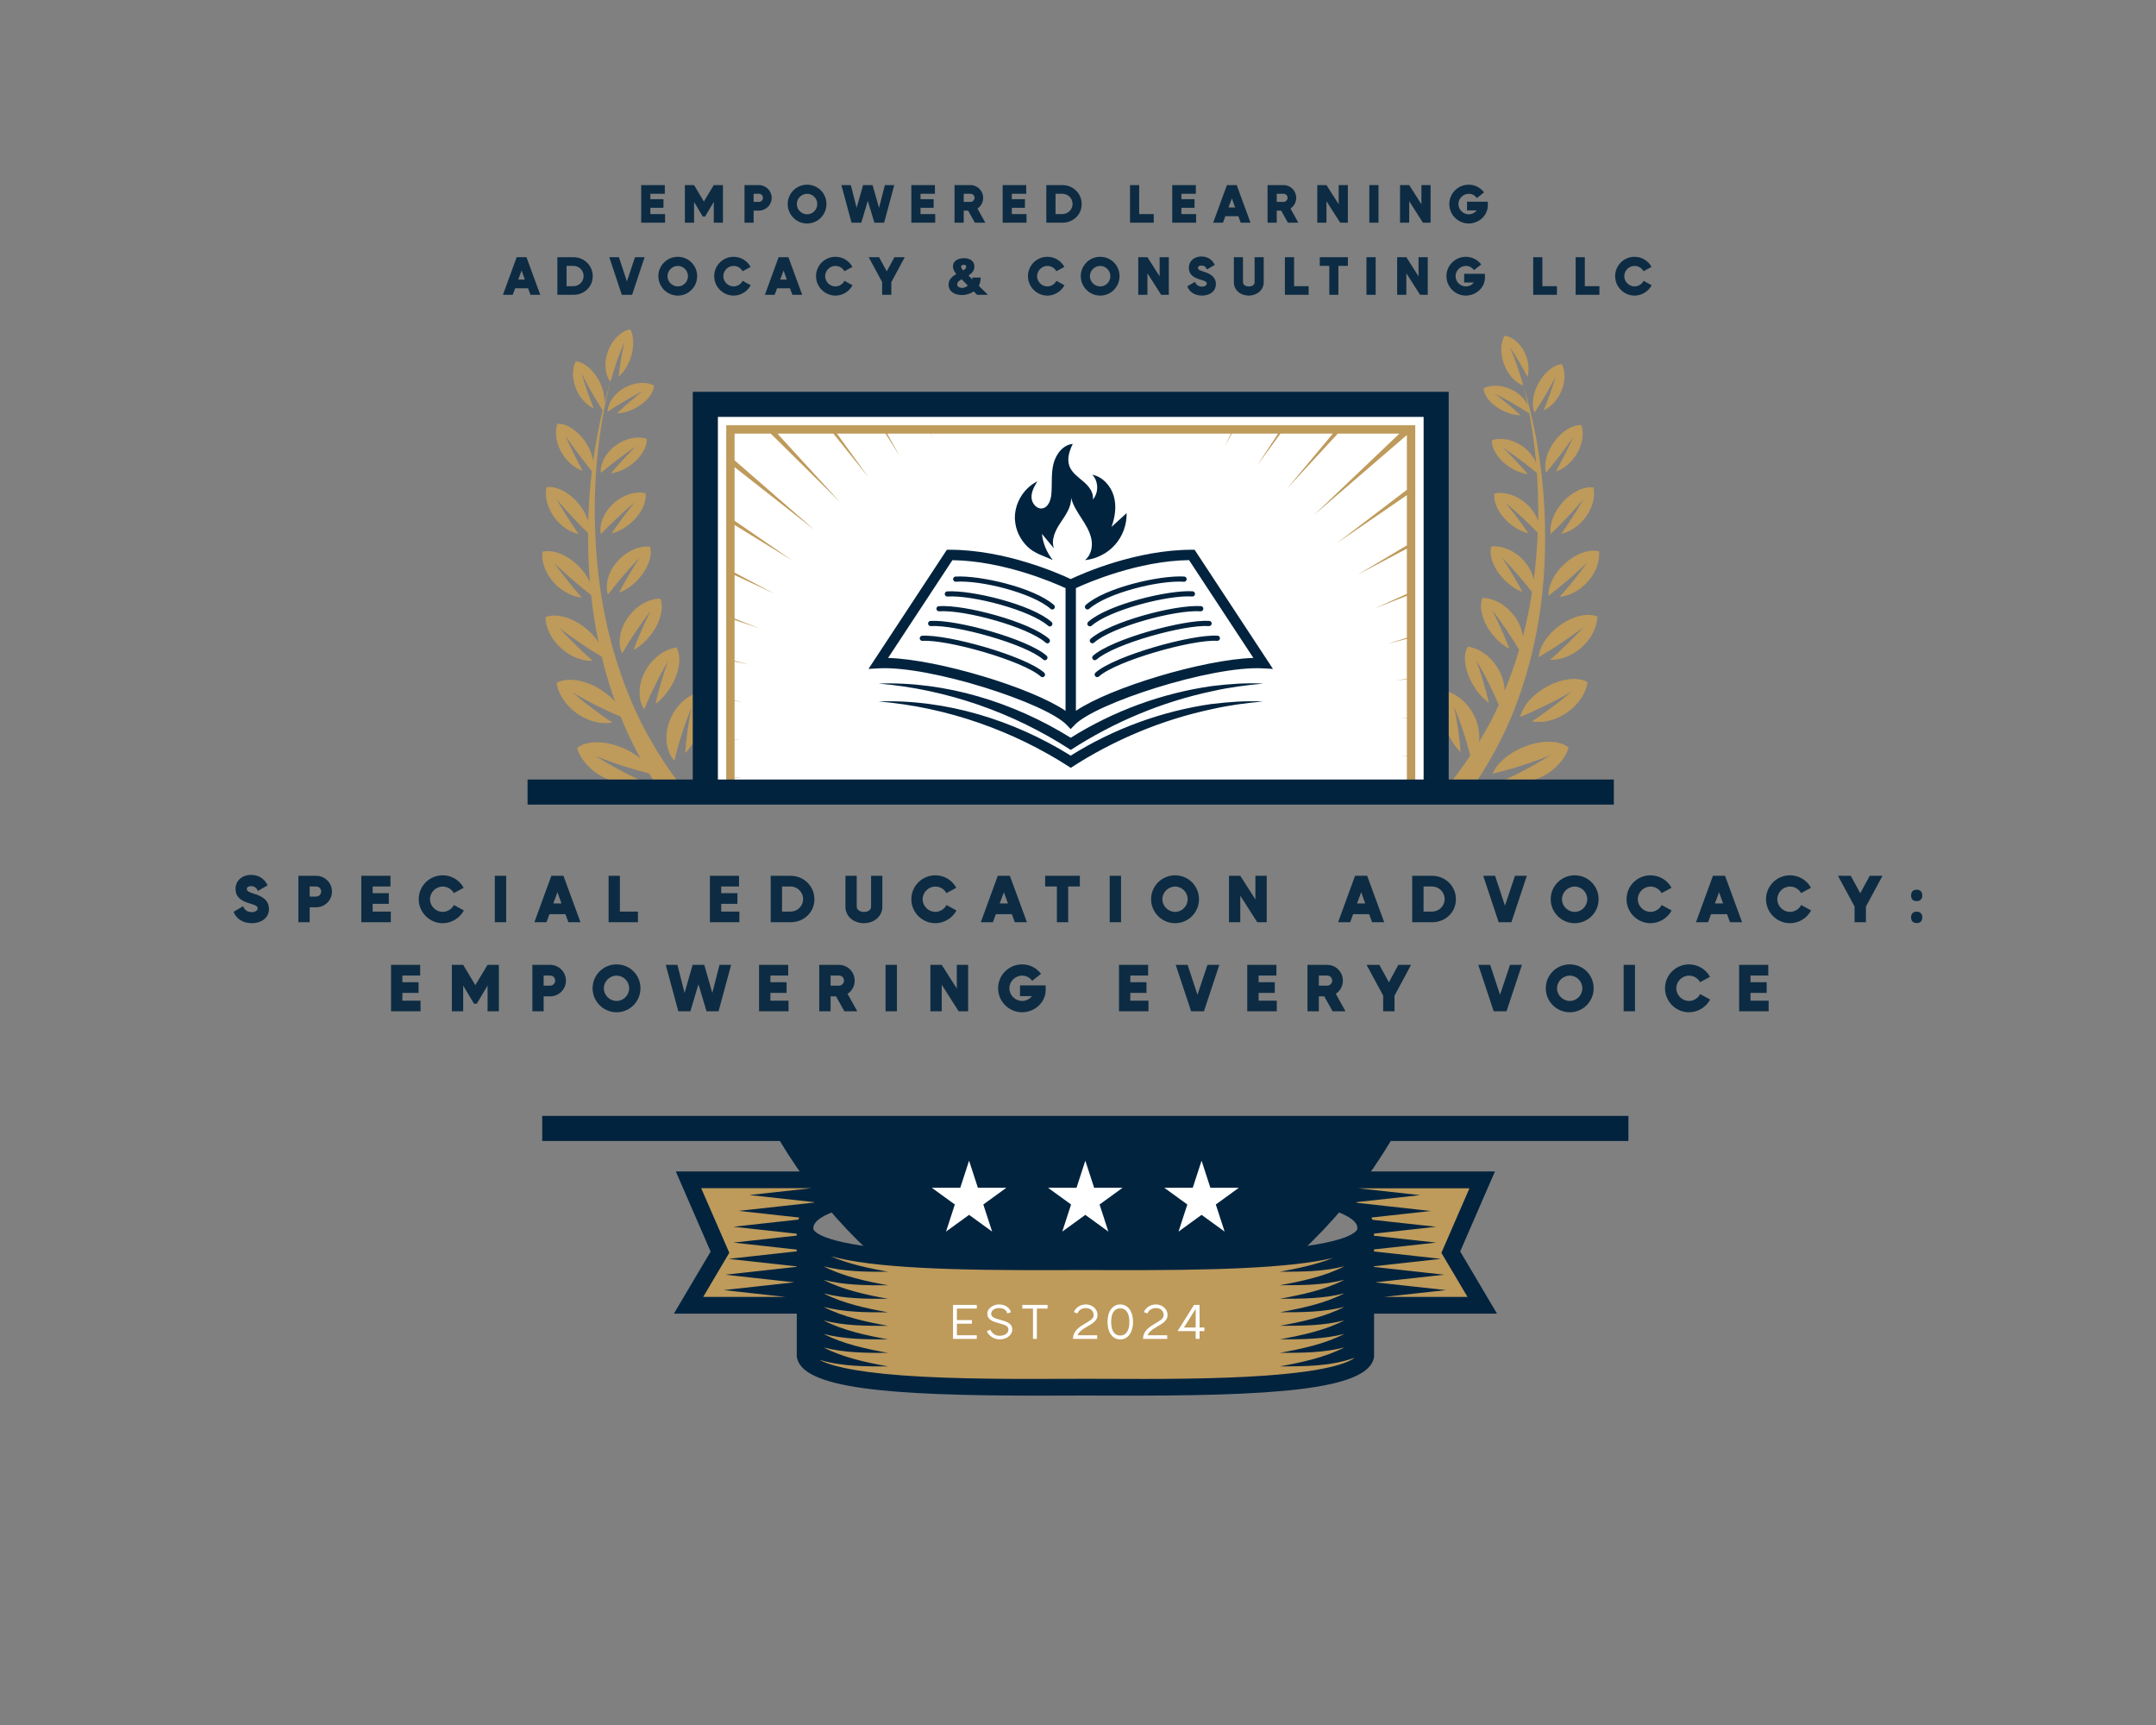 <?xml version="1.0" encoding="UTF-8" standalone="no" ?>
<!DOCTYPE svg PUBLIC "-//W3C//DTD SVG 1.1//EN" "http://www.w3.org/Graphics/SVG/1.1/DTD/svg11.dtd">
<svg xmlns="http://www.w3.org/2000/svg" xmlns:xlink="http://www.w3.org/1999/xlink" version="1.1" width="1280" height="1024" viewBox="0 0 1280 1024" xml:space="preserve">
<rect x="0" y="0" width="1280" height="1024" fill="#808080" stroke="none"/>
<desc>Created with Fabric.js 5.3.0</desc>
<defs>
</defs>
<g transform="matrix(1 0 0 1 640 512)" id="background-logo"  >
<rect style="stroke: none; stroke-width: 0; stroke-dasharray: none; stroke-linecap: butt; stroke-dashoffset: 0; stroke-linejoin: miter; stroke-miterlimit: 4; fill: rgb(255,255,255); fill-opacity: 0; fill-rule: nonzero; opacity: 1;"  paint-order="stroke"  x="-640" y="-512" rx="0" ry="0" width="1280" height="1024" />
</g>
<g transform="matrix(1.921 0 0 1.921 640 512)" id="logo-logo"  >
<g style=""  paint-order="stroke"   >
		<g transform="matrix(1.601 0 0 1.601 2.263 120.543)"  >
<path style="stroke: none; stroke-width: 0; stroke-dasharray: none; stroke-linecap: butt; stroke-dashoffset: 0; stroke-linejoin: miter; stroke-miterlimit: 4; fill: rgb(1,35,62); fill-rule: nonzero; opacity: 1;"  paint-order="stroke"  transform=" translate(-187.5, -217.54)" d="M 129.84 193.57 C 138.07 207.77 149.96 219.84 164.67 228.33 L 187.5 241.51 L 210.33 228.33 C 225.04 219.84 236.93 207.76 245.16 193.57 L 129.84 193.57 Z" stroke-linecap="round" />
</g>
		<g transform="matrix(1.601 0 0 1.601 2.263 120.863)"  >
<path style="stroke: none; stroke-width: 0; stroke-dasharray: none; stroke-linecap: butt; stroke-dashoffset: 0; stroke-linejoin: miter; stroke-miterlimit: 4; fill: rgb(1,35,62); fill-rule: nonzero; opacity: 1;"  paint-order="stroke"  transform=" translate(-187.5, -217.74)" d="M 82.66 191.16 L 82.66 196 L 128.54 196 C 136.94 210.03 148.85 221.99 163.46 230.44 L 187.5 244.32 L 211.54 230.44 C 226.15 222 238.07 210.03 246.46 196 L 292.34 196 L 292.34 191.16 L 82.66 191.16 Z M 209.12 226.24 L 187.5 238.72 L 165.88 226.24 C 152.87 218.73 142.1 208.27 134.22 196 L 240.77 196 C 232.89 208.27 222.12 218.73 209.11 226.24 Z" stroke-linecap="round" />
</g>
		<g transform="matrix(1.601 0 0 1.601 2.263 103.097)"  >
<path style="stroke: none; stroke-width: 0; stroke-dasharray: none; stroke-linecap: butt; stroke-dashoffset: 0; stroke-linejoin: miter; stroke-miterlimit: 4; fill: rgb(255,255,255); fill-rule: nonzero; opacity: 1;"  paint-order="stroke"  transform=" translate(-187.5, -206.645)" d="M 187.5 199.8 L 189.2 205.03 L 194.7 205.03 L 190.25 208.26 L 191.95 213.49 L 187.5 210.26 L 183.05 213.49 L 184.75 208.26 L 180.3 205.03 L 185.8 205.03 L 187.5 199.8 Z M 208.24 205.03 L 202.74 205.03 L 207.19 208.26 L 205.49 213.49 L 209.94 210.26 L 214.39 213.49 L 212.69 208.26 L 217.14 205.03 L 211.64 205.03 L 209.94 199.8 L 208.24 205.03 Z M 165.06 199.8 L 163.36 205.03 L 157.86 205.03 C 157.86 205.03 162.31 208.26 162.31 208.26 L 160.61 213.49 L 165.06 210.26 L 169.51 213.49 L 167.81 208.26 L 172.26 205.03 L 166.76 205.03 C 166.76 205.03 165.06 199.8 165.06 199.8 Z" stroke-linecap="round" />
</g>
		<g transform="matrix(1.601 0 0 1.601 2.295 129.901)"  >
<path style="stroke: none; stroke-width: 0; stroke-dasharray: none; stroke-linecap: butt; stroke-dashoffset: 0; stroke-linejoin: miter; stroke-miterlimit: 4; fill: rgb(190,154,91); fill-rule: nonzero; opacity: 1;"  paint-order="stroke"  transform=" translate(-187.52, -223.384)" d="M 111.66 203.72 L 135.99 203.72 L 138.89 208.16 C 138.89 208.16 134.16 209.99 134.5 212.79 C 134.84 215.59 137.35 217.27 145.75 217.73 C 154.15 218.2 162.55 219.55 185.82 219.45 C 209.09 219.35 222.41 218.23 228.4 217.73 C 234.39 217.23 240.4 216.17 241.06 214.82 C 241.72 213.47 242.56 210.24 235.72 207.37 L 238.19 203.33 L 263.93 203.72 L 259.01 217 L 263.26 227.57 L 242.31 227.57 L 241.54 237.32 C 239.32 240.22 236.81 241.57 227.83 242.53 C 218.85 243.5 164.11 243.79 153.39 242.92 C 142.67 242.05 135.53 241.76 133.6 236.84 L 133.41 227.67 L 111.11 227.28 L 116.71 217.36 L 111.69 203.72 Z" stroke-linecap="round" />
</g>
		<g transform="matrix(1.601 0 0 1.601 2.303 130.111)"  >
<path style="stroke: none; stroke-width: 0; stroke-dasharray: none; stroke-linecap: butt; stroke-dashoffset: 0; stroke-linejoin: miter; stroke-miterlimit: 4; fill: rgb(1,35,62); fill-rule: nonzero; opacity: 1;"  paint-order="stroke"  transform=" translate(-187.525, -223.515)" d="M 259.85 217.35 L 266.57 201.88 L 237.78 201.88 L 232.3 208.66 L 234.8 209.25 C 235.97 209.53 240.28 210.97 240.01 212.98 C 239.99 213.1 239.43 215.82 222.65 217.05 C 212.51 217.79 200.14 217.74 191.96 217.7 C 190.32 217.7 188.82 217.69 187.51 217.69 C 186.2 217.69 184.7 217.69 183.06 217.7 C 174.88 217.73 162.51 217.79 152.37 217.05 C 135.59 215.82 135.02 213.1 135.01 212.98 C 134.73 210.97 139.05 209.53 140.22 209.25 L 142.72 208.66 L 137.24 201.88 L 108.45 201.88 L 115.17 217.35 L 108.08 229.32 L 131.8 229.32 L 131.8 237.63 C 132.66 243.78 149.47 245.15 178.42 245.15 C 179.94 245.15 181.5 245.15 183.09 245.14 C 184.73 245.14 186.22 245.13 187.53 245.13 C 188.84 245.13 190.33 245.13 191.97 245.14 C 223.75 245.28 242.35 244.1 243.24 237.63 L 243.24 229.32 L 266.97 229.32 L 259.88 217.35 Z M 118.77 217.58 L 113.35 205.11 L 134.64 205.11 L 122.67 206.43 L 135.21 207.81 C 135.21 207.81 135.12 207.86 135.07 207.89 L 120.61 209.49 L 132.27 210.78 C 132.21 210.91 132.14 211.04 132.09 211.17 L 119.58 212.55 L 131.79 213.9 L 131.79 214.26 L 119.58 215.61 L 131.79 216.96 L 131.79 217.3 L 118.63 218.75 L 131.79 220.2 L 131.79 220.29 L 118.01 221.81 L 131.33 223.28 L 117.69 224.78 L 129.66 226.1 L 113.73 226.1 L 118.77 217.58 Z M 222.65 241.26 C 212.51 242 200.14 241.95 191.96 241.91 C 190.32 241.91 188.82 241.9 187.51 241.9 C 186.2 241.9 184.7 241.9 183.06 241.91 C 174.88 241.94 162.51 242 152.37 241.26 C 141.97 240.5 137.82 239.17 136.14 238.23 C 140.46 239.52 144.9 239.52 149.41 239.51 C 145.32 238.76 140.74 237.81 136.98 235.85 C 141.03 236.9 145.19 236.91 149.41 236.9 C 145.32 236.15 140.74 235.2 136.98 233.24 C 141.03 234.29 145.19 234.3 149.41 234.29 C 145.32 233.54 140.74 232.59 136.98 230.63 C 141.03 231.68 145.19 231.69 149.41 231.68 C 145.32 230.93 140.74 229.98 136.98 228.02 C 141.03 229.07 145.19 229.08 149.41 229.07 C 145.32 228.32 140.74 227.37 136.98 225.41 C 141.03 226.46 145.19 226.47 149.41 226.46 C 145.32 225.71 140.74 224.76 136.98 222.8 C 141.03 223.85 145.19 223.86 149.41 223.85 C 145.32 223.1 140.74 222.15 136.98 220.19 C 141.03 221.24 145.19 221.25 149.41 221.24 C 145.81 220.58 141.81 219.76 138.34 218.23 C 146.44 220.51 161.78 221.02 183.07 220.92 C 184.71 220.92 186.2 220.91 187.51 220.91 C 188.82 220.91 190.31 220.91 191.95 220.92 C 212.08 221 226.91 220.56 235.31 218.58 C 232.04 219.88 228.39 220.62 225.07 221.23 C 229.29 221.23 233.45 221.23 237.5 220.18 C 233.75 222.14 229.16 223.09 225.07 223.84 C 229.29 223.84 233.45 223.84 237.5 222.79 C 233.75 224.75 229.16 225.7 225.07 226.45 C 229.29 226.45 233.45 226.45 237.5 225.4 C 233.75 227.36 229.16 228.31 225.07 229.06 C 229.29 229.06 233.45 229.06 237.5 228.01 C 233.75 229.97 229.16 230.92 225.07 231.67 C 229.29 231.67 233.45 231.67 237.5 230.62 C 233.75 232.58 229.16 233.53 225.07 234.28 C 229.29 234.28 233.45 234.28 237.5 233.23 C 233.75 235.19 229.16 236.14 225.07 236.89 C 229.29 236.89 233.45 236.89 237.5 235.84 C 233.75 237.8 229.16 238.75 225.07 239.5 C 229.98 239.5 234.81 239.5 239.49 237.84 C 238.32 238.75 234.59 240.38 222.67 241.25 Z M 256.23 217.58 L 261.28 226.1 L 245.13 226.1 L 257.1 224.78 L 243.46 223.28 L 256.78 221.81 L 243.22 220.31 L 243.22 220.18 C 243.22 220.18 256.16 218.75 256.16 218.75 L 243.22 217.32 L 243.22 216.93 C 243.22 216.93 255.21 215.61 255.21 215.61 L 243.22 214.29 L 243.22 213.88 C 243.22 213.88 255.21 212.56 255.21 212.56 L 242.93 211.21 C 242.87 211.06 242.8 210.91 242.73 210.77 L 254.18 209.51 L 239.98 207.94 C 239.91 207.89 239.83 207.85 239.76 207.81 L 252.11 206.45 L 240.14 205.13 L 261.65 205.13 L 256.23 217.6 Z" stroke-linecap="round" />
</g>
		<g transform="matrix(1.601 0 0 1.601 -2.263 -93.306)"  >
<path style="stroke: none; stroke-width: 0; stroke-dasharray: none; stroke-linecap: butt; stroke-dashoffset: 0; stroke-linejoin: miter; stroke-miterlimit: 4; fill: rgb(190,154,91); fill-rule: nonzero; opacity: 1;"  paint-order="stroke"  transform=" translate(-187.49, -99.48)" d="M 286.06 73.32 C 286.68 75.09 286.24 77.6 284.67 79.65 C 283.66 80.99 282.42 81.87 281.17 82.29 C 282.33 80.14 283.47 77.92 284.51 75.63 C 282.84 78.05 281.07 80.35 279.26 82.55 C 278.77 80.88 279.35 78.61 280.81 76.56 C 282.31 74.52 284.32 73.27 286.07 73.32 Z M 274.86 65.68 C 274.15 63.15 273.31 60.65 272.27 58.28 C 273.54 60.09 274.61 62.06 275.68 64.07 C 275.98 62.9 275.97 61.43 275.4 59.97 C 274.59 57.72 272.8 56.24 271.23 56.09 C 270.44 57.52 270.39 59.5 271.13 61.57 C 271.9 63.61 273.32 65.18 274.86 65.69 Z M 282.48 88.21 C 280.67 90.21 279.87 92.55 280.14 94.38 C 282.34 92.26 284.44 90.02 286.49 87.64 C 285.13 89.95 283.71 92.18 282.19 94.32 C 283.54 94.03 285.02 93.23 286.21 91.93 C 288.09 89.93 288.85 87.31 288.4 85.37 C 286.57 85.12 284.26 86.21 282.47 88.2 Z M 255.31 144.09 L 255.91 144.09 C 256.01 142.81 256.1 141.55 256.13 140.31 C 256.13 138.75 256.09 137.25 256.03 135.79 C 256.44 137.52 256.81 139.32 257.13 141.19 C 257.27 142.13 257.35 143.12 257.45 144.09 L 264.45 144.09 C 264.7 143.75 264.96 143.42 265.2 143.07 C 267.77 139.34 269.99 135.39 271.85 131.28 C 273.68 127.16 275.12 122.88 276.24 118.54 C 278.5 109.85 279.27 100.84 279.04 91.93 C 278.77 83.02 277.45 74.12 274.86 65.68 C 275.19 66.96 275.47 68.25 275.74 69.54 C 275.22 68.41 274.22 67.33 272.85 66.6 C 270.83 65.51 268.64 65.51 267.18 66.24 C 267.31 67.67 268.52 69.22 270.48 70.33 C 271.77 71.04 273.12 71.43 274.34 71.44 C 272.72 69.94 271.04 68.53 269.33 67.26 C 271.59 68.38 273.83 69.67 276.03 71.08 C 276.63 74.24 277.06 77.44 277.34 80.65 C 276.89 79.49 276.01 78.34 274.76 77.45 C 272.78 76.02 270.43 75.69 268.8 76.26 C 268.74 77.84 269.85 79.69 271.77 81.13 C 273.03 82.06 274.46 82.63 275.74 82.8 C 274.18 81.01 272.6 79.3 270.95 77.68 C 273.18 79.18 275.34 80.82 277.49 82.56 C 277.7 85.68 277.78 88.81 277.73 91.93 C 277.35 90.73 276.58 89.5 275.44 88.49 C 273.48 86.76 271.09 86.14 269.29 86.55 C 269.05 88.21 269.99 90.28 271.87 92.01 C 273.12 93.14 274.5 93.9 275.85 94.22 C 274.44 92.16 272.94 90.18 271.39 88.28 C 273.53 90.09 275.63 92.04 277.65 94.09 C 277.52 97.11 277.27 100.12 276.89 103.11 C 276.6 101.88 275.95 100.59 274.94 99.48 C 273.07 97.44 270.62 96.53 268.68 96.76 C 268.45 97.61 268.53 98.6 268.91 99.63 C 269.24 100.65 269.87 101.72 270.77 102.74 C 271.95 104.06 273.3 105.02 274.69 105.53 C 273.47 103.2 272.1 100.96 270.7 98.81 C 272.72 100.92 274.7 103.18 276.55 105.56 C 276.1 108.45 275.52 111.31 274.78 114.13 C 274.61 112.86 274.1 111.5 273.21 110.27 C 271.5 107.92 269.04 106.69 266.98 106.69 C 266.64 107.53 266.6 108.56 266.87 109.66 C 267.11 110.76 267.61 111.93 268.43 113.1 C 269.51 114.62 270.78 115.8 272.17 116.51 C 271.69 115.22 271.17 113.95 270.59 112.7 C 270.03 111.45 269.48 110.25 268.85 109.04 C 269.86 110.33 270.78 111.63 271.7 112.99 C 272.53 114.2 273.3 115.44 274.05 116.7 C 273.94 117.07 273.84 117.45 273.72 117.82 C 273 120.14 272.18 122.41 271.26 124.65 C 271.26 124.65 271.26 124.65 271.26 124.64 C 271.25 123.36 270.91 121.97 270.16 120.63 C 268.72 117.97 266.29 116.37 264.14 116.1 C 263.22 117.72 263.48 120.23 264.8 122.84 C 265.71 124.56 266.88 125.97 268.2 126.92 C 267.91 125.52 267.51 124.12 267.11 122.76 C 266.73 121.41 266.28 120.07 265.79 118.76 C 266.66 120.21 267.48 121.71 268.23 123.23 C 268.9 124.57 269.54 125.95 270.12 127.34 C 269.73 128.19 269.34 129.04 268.92 129.87 C 268.11 131.45 267.23 132.99 266.31 134.5 C 266.46 133.21 266.31 131.78 265.77 130.35 C 264.72 127.41 262.33 125.37 260.17 124.76 C 259.63 125.54 259.27 126.53 259.23 127.72 C 259.21 128.93 259.4 130.27 259.88 131.71 C 260.53 133.6 261.57 135.3 262.76 136.48 C 262.54 133.45 262.14 130.55 261.51 127.73 C 262.77 130.71 263.8 133.84 264.62 137.13 C 263.8 138.36 262.95 139.57 262.06 140.75 C 261.36 141.67 260.62 142.56 259.87 143.43 C 260.2 142.14 260.27 140.66 259.99 139.17 C 259.32 135.92 257.22 133.49 255.08 132.49 C 253.7 133.84 253.16 136.37 253.7 139.52 C 253.97 141.17 254.54 142.74 255.31 144.07 Z M 281.14 63.92 C 280.45 66.19 279.66 68.38 278.78 70.5 C 279.88 69.98 280.99 69.02 281.77 67.66 C 282.98 65.58 283.12 63.16 282.31 61.56 C 280.68 61.72 278.95 63.15 277.81 65.22 C 276.67 67.29 276.42 69.45 277.03 70.95 C 278.5 68.71 279.88 66.38 281.15 63.92 Z M 276.03 126.47 C 275.14 127.49 274.54 128.59 274.25 129.66 C 275.96 128.99 277.59 128.23 279.25 127.41 C 280.93 126.6 282.58 125.72 284.19 124.77 C 282.96 125.83 281.7 126.84 280.39 127.79 C 279.1 128.75 277.85 129.68 276.5 130.53 C 278.11 130.81 280.09 130.58 281.98 129.6 C 284.96 128.13 286.94 125.37 287.27 122.92 C 285.35 121.88 282.36 122.24 279.53 123.75 C 278.14 124.52 276.93 125.45 276.02 126.47 Z M 283.32 115.59 C 282.27 116.65 281.17 117.66 280.04 118.64 C 281.58 118.68 283.42 118.2 285.06 117.06 C 286.33 116.19 287.38 115.07 288.09 113.87 C 288.77 112.67 289.14 111.4 289.16 110.26 C 287.23 109.52 284.43 110.19 281.99 111.94 C 279.51 113.7 278.02 116.05 277.81 118.13 C 279.3 117.27 280.77 116.36 282.2 115.38 C 283.64 114.41 285.12 113.4 286.5 112.32 C 285.49 113.45 284.4 114.53 283.33 115.58 Z M 279.71 106.29 C 282.29 104.33 284.76 102.18 287.2 99.9 C 285.49 102.2 283.75 104.41 281.88 106.49 C 283.33 106.34 284.98 105.68 286.41 104.44 C 287.5 103.49 288.34 102.34 288.88 101.15 C 289.38 99.97 289.59 98.76 289.47 97.7 C 287.57 97.22 285.01 98.13 282.92 100.03 C 280.78 101.94 279.65 104.32 279.72 106.29 Z M 268.93 140.61 C 272.63 139.74 276.39 138.56 280.1 137.04 C 277.17 138.9 274.14 140.52 271.13 141.9 C 272.78 142.48 274.81 142.52 276.98 141.8 C 278.66 141.26 280.16 140.35 281.28 139.22 C 282.42 138.1 283.28 136.82 283.6 135.53 C 281.73 134.14 278.65 134.13 275.42 135.27 C 272.26 136.46 269.84 138.45 268.94 140.62 Z M 98.1 70.75 C 100.34 69.28 102.62 67.93 104.93 66.75 C 103.21 68.07 101.52 69.52 99.89 71.05 C 101.12 71.04 102.47 70.64 103.76 69.9 C 105.73 68.75 106.96 67.15 107.09 65.69 C 105.64 64.96 103.44 64.98 101.41 66.1 C 99.38 67.21 98.12 69.11 98.1 70.75 Z M 96.81 94.37 C 98.9 92.2 101.09 90.15 103.32 88.24 C 101.77 90.16 100.27 92.16 98.86 94.25 C 100.22 93.92 101.59 93.15 102.84 92.01 C 104.71 90.25 105.66 88.16 105.42 86.47 C 103.62 86.05 101.23 86.68 99.26 88.43 C 97.32 90.18 96.4 92.56 96.8 94.36 Z M 101.38 57.21 C 100.81 59.48 100.5 61.76 100.21 64.01 C 101.16 63.21 101.92 62.03 102.46 60.64 C 103.23 58.48 103.25 56.36 102.5 54.86 C 100.88 55.08 99.03 56.7 98.19 59.05 C 97.31 61.4 97.62 63.7 98.66 64.97 C 99.39 62.35 100.26 59.75 101.38 57.23 Z M 88.6 104.56 C 90.02 105.82 91.68 106.49 93.13 106.64 C 91.26 104.53 89.52 102.3 87.8 99.98 C 90.12 102.18 92.47 104.23 94.92 106.14 C 95.25 109.21 95.72 112.27 96.36 115.3 C 95.64 114.15 94.61 113.04 93.29 112.1 C 90.84 110.33 88.05 109.65 86.11 110.39 C 86.12 111.54 86.5 112.82 87.18 114.03 C 87.89 115.24 88.95 116.37 90.21 117.25 C 91.86 118.4 93.7 118.89 95.24 118.85 C 94.11 117.87 93.01 116.84 91.95 115.77 C 90.88 114.71 89.78 113.61 88.77 112.48 C 90.16 113.56 91.63 114.59 93.08 115.57 C 94.35 116.44 95.65 117.25 96.97 118.03 C 97.07 118.44 97.16 118.85 97.26 119.26 C 97.91 121.77 98.68 124.26 99.55 126.71 C 99.54 126.7 99.53 126.68 99.52 126.67 C 98.6 125.65 97.39 124.7 96 123.93 C 93.17 122.4 90.17 122.04 88.25 123.08 C 88.59 125.54 90.57 128.32 93.55 129.8 C 95.44 130.79 97.43 131.03 99.04 130.75 C 97.69 129.89 96.43 128.96 95.14 127.99 C 93.83 127.03 92.57 126.01 91.34 124.95 C 92.96 125.91 94.61 126.8 96.29 127.62 C 97.73 128.33 99.16 129 100.63 129.6 C 101.01 130.55 101.39 131.49 101.81 132.42 C 102.62 134.2 103.5 135.94 104.44 137.66 C 103.33 136.76 101.96 135.97 100.4 135.38 C 97.17 134.23 94.08 134.24 92.21 135.63 C 92.53 136.93 93.39 138.21 94.54 139.34 C 95.66 140.47 97.16 141.39 98.84 141.93 C 101.01 142.65 103.05 142.62 104.7 142.04 C 101.68 140.65 98.65 139.03 95.71 137.16 C 99.16 138.58 102.65 139.7 106.1 140.56 C 106.82 141.76 107.58 142.94 108.36 144.1 L 113.25 144.1 C 112.77 143.52 112.29 142.95 111.83 142.35 C 109.14 138.81 106.76 135.02 104.72 131.04 C 102.71 127.04 101.07 122.85 99.74 118.57 C 97.06 109.99 95.84 100.96 95.64 91.94 C 95.48 82.91 96.37 73.82 98.63 64.97 C 98.21 66.34 97.84 67.72 97.48 69.11 C 97.57 67.79 97.23 66.24 96.43 64.73 C 95.3 62.62 93.57 61.18 91.94 61.02 C 91.12 62.66 91.24 65.13 92.45 67.24 C 93.22 68.62 94.33 69.6 95.43 70.12 C 94.56 67.96 93.78 65.74 93.1 63.42 C 94.34 65.9 95.7 68.24 97.14 70.5 C 96.36 73.74 95.76 77.01 95.31 80.31 C 95.14 79.04 94.57 77.64 93.66 76.35 C 92.16 74.28 90.16 73.02 88.41 73.07 C 87.78 74.87 88.22 77.42 89.78 79.49 C 90.79 80.84 92.03 81.74 93.28 82.16 C 92.12 79.98 90.98 77.73 89.96 75.41 C 91.58 77.79 93.3 80.07 95.06 82.24 C 94.68 85.45 94.45 88.69 94.35 91.93 C 94.35 91.93 94.35 91.93 94.35 91.94 C 94 90.68 93.29 89.36 92.22 88.17 C 90.44 86.15 88.13 85.05 86.3 85.31 C 85.85 87.28 86.61 89.93 88.49 91.95 C 89.68 93.27 91.16 94.07 92.51 94.37 C 91 92.2 89.58 89.94 88.21 87.61 C 90.18 89.92 92.21 92.11 94.33 94.19 C 94.31 97.36 94.42 100.53 94.68 103.7 C 94.15 102.47 93.28 101.23 92.07 100.14 C 89.97 98.21 87.41 97.3 85.51 97.78 C 85.39 98.85 85.6 100.07 86.1 101.26 C 86.65 102.45 87.49 103.62 88.58 104.58 Z M 102.69 80.95 C 104.61 79.48 105.73 77.6 105.67 76 C 104.04 75.42 101.69 75.77 99.71 77.23 C 97.69 78.67 96.64 80.83 96.79 82.56 C 99 80.74 101.23 79.03 103.52 77.45 C 101.87 79.1 100.29 80.84 98.72 82.66 C 100 82.49 101.43 81.91 102.69 80.96 Z M 102.05 110.42 C 100.37 112.77 99.99 115.59 100.91 117.41 C 101.74 115.96 102.62 114.55 103.56 113.18 C 104.48 111.81 105.4 110.49 106.41 109.2 C 105.77 110.41 105.23 111.63 104.67 112.89 C 104.1 114.15 103.57 115.43 103.1 116.73 C 104.49 116.01 105.76 114.83 106.83 113.29 C 107.65 112.12 108.15 110.93 108.39 109.82 C 108.66 108.7 108.62 107.67 108.28 106.82 C 106.22 106.82 103.76 108.05 102.05 110.42 Z M 111 138.11 C 111.85 134.51 112.95 131.11 114.31 127.87 C 113.69 130.7 113.29 133.61 113.08 136.65 C 114.26 135.46 115.31 133.76 115.95 131.87 C 116.43 130.43 116.62 129.08 116.6 127.87 C 116.56 126.67 116.2 125.68 115.65 124.9 C 113.49 125.5 111.1 127.55 110.05 130.5 C 108.92 133.48 109.48 136.52 111 138.12 Z M 104.22 102.86 C 105.12 101.84 105.75 100.75 106.08 99.72 C 106.45 98.68 106.54 97.68 106.31 96.82 C 104.37 96.58 101.92 97.5 100.05 99.56 C 98.22 101.61 97.53 104.22 98.17 106.05 C 100.09 103.52 102.17 101.13 104.29 98.89 C 102.89 101.06 101.53 103.33 100.31 105.68 C 101.7 105.17 103.05 104.2 104.23 102.87 Z M 105.37 120.81 C 104.62 122.16 104.29 123.55 104.28 124.84 C 104.25 126.14 104.55 127.33 105.18 128.19 C 105.81 126.57 106.56 124.97 107.33 123.43 C 108.07 121.9 108.89 120.4 109.76 118.94 C 109.27 120.26 108.82 121.61 108.44 122.96 C 108.04 124.33 107.64 125.74 107.36 127.14 C 108.68 126.19 109.85 124.77 110.76 123.04 C 112.07 120.42 112.33 117.9 111.4 116.26 C 109.25 116.54 106.82 118.14 105.38 120.81 Z M 116.24 143.72 C 116.28 143.85 116.34 143.96 116.39 144.09 L 118.57 144.09 C 118.67 143.11 118.79 142.14 118.92 141.19 C 119.24 139.32 119.6 137.52 120.02 135.79 C 119.96 137.25 119.93 138.76 119.92 140.31 C 119.96 141.55 120.04 142.8 120.14 144.09 L 120.74 144.09 C 121.5 142.77 122.08 141.19 122.35 139.54 C 122.89 136.4 122.35 133.86 120.97 132.51 C 118.82 133.51 116.73 135.94 116.06 139.19 C 115.76 140.78 115.84 142.36 116.24 143.72 Z" stroke-linecap="round" />
</g>
		<g transform="matrix(1.601 0 0 1.601 -2.247 -81.672)"  >
<rect style="stroke: none; stroke-width: 0; stroke-dasharray: none; stroke-linecap: butt; stroke-dashoffset: 0; stroke-linejoin: miter; stroke-miterlimit: 4; fill: rgb(255,255,255); fill-rule: nonzero; opacity: 1;"  paint-order="stroke"  x="-70.54" y="-37.415" rx="0" ry="0" width="141.08" height="74.83" />
</g>
		<g transform="matrix(1.601 0 0 1.601 -2.239 -77.101)"  >
<path style="stroke: none; stroke-width: 0; stroke-dasharray: none; stroke-linecap: butt; stroke-dashoffset: 0; stroke-linejoin: miter; stroke-miterlimit: 4; fill: rgb(190,154,91); fill-rule: nonzero; opacity: 1;"  paint-order="stroke"  transform=" translate(-187.505, -109.6)" d="M 121 73.37 L 121 145.83 L 254.01 145.83 L 254.01 73.37 L 121 73.37 Z M 122.61 144.21 L 122.61 141.48 L 124.16 141.27 L 122.61 141.4 L 122.61 134.02 L 123.73 134 L 122.61 133.97 L 122.61 126.59 L 124.13 126.73 L 122.61 126.51 L 122.61 118.97 L 125.35 119.55 L 122.61 118.82 L 122.61 110.95 L 127.39 112.55 L 122.61 110.68 L 122.61 102.28 L 130.21 105.83 L 122.61 101.8 L 122.61 92.61 L 133.78 99.48 L 122.61 91.8 L 122.61 81.45 L 138.05 93.57 L 122.61 80.13 L 122.61 74.98 L 129.6 74.98 L 142.97 88.2 L 130.89 74.98 L 141.69 74.98 L 148.47 83.42 L 142.37 74.98 L 151.76 74.98 L 154.48 79.3 L 152.06 74.98 L 160.49 74.98 L 160.92 75.88 L 160.54 74.98 L 218.44 74.98 L 217.21 77.42 L 218.6 74.98 L 227.52 74.98 L 223.45 81.18 L 227.98 74.98 L 238.1 74.98 L 229.22 85.62 L 239.05 74.98 L 250.94 74.98 L 234.45 90.69 L 252.39 75.25 L 252.39 85.82 L 238.9 96.1 L 252.39 86.86 L 252.39 96.54 L 242.87 102.21 L 252.39 97.18 L 252.39 105.91 L 246.12 108.73 L 252.39 106.28 L 252.39 114.37 L 248.6 115.58 L 252.39 114.58 L 252.39 122.25 L 250.28 122.66 L 252.39 122.36 L 252.39 129.8 L 251.15 129.9 L 252.39 129.86 L 252.39 137.22 L 251.18 137.18 L 252.39 137.28 L 252.39 144.19 L 122.61 144.19 Z M 139.06 141.81 L 129.2 141.6 M 139.54 144.15 L 139.54 144.15 C 139.54 144.15 139.52 144.15 139.52 144.15 L 139.54 144.15 Z M 235.46 144.15 L 235.48 144.15 C 235.48 144.15 235.46 144.15 235.46 144.15 L 235.46 144.15 Z M 245.8 141.6 L 235.94 141.81" stroke-linecap="round" />
</g>
		<g transform="matrix(1.601 0 0 1.601 -2.255 -81.672)"  >
<path style="stroke: none; stroke-width: 0; stroke-dasharray: none; stroke-linecap: butt; stroke-dashoffset: 0; stroke-linejoin: miter; stroke-miterlimit: 4; fill: rgb(1,35,62); fill-rule: nonzero; opacity: 1;"  paint-order="stroke"  transform=" translate(-187.495, -106.745)" d="M 260.46 141.74 L 260.46 66.91 L 114.54 66.91 L 114.54 141.74 L 82.65 141.74 L 82.65 146.58 L 292.34 146.58 L 292.34 141.74 L 260.45 141.74 Z M 119.39 141.74 L 119.39 71.75 L 255.62 71.75 L 255.62 141.74 L 119.39 141.74 Z" stroke-linecap="round" />
</g>
		<g transform="matrix(1.601 0 0 1.601 -2.247 -69.294)"  >
<path style="stroke: none; stroke-width: 0; stroke-dasharray: none; stroke-linecap: butt; stroke-dashoffset: 0; stroke-linejoin: miter; stroke-miterlimit: 4; fill: rgb(255,255,255); fill-rule: nonzero; opacity: 1;"  paint-order="stroke"  transform=" translate(-187.5, -114.475)" d="M 210.87 98.39 C 199.05 98.39 187.5 104.16 187.5 104.16 C 187.5 104.16 175.95 98.39 164.13 98.39 L 150.38 119.29 C 160.28 118.74 183.1 125.89 187.5 130.56 C 191.9 125.89 214.72 118.74 224.62 119.29 L 210.87 98.39 Z" stroke-linecap="round" />
</g>
		<g transform="matrix(1.601 0 0 1.601 -2.247 -62.953)"  >
<path style="stroke: none; stroke-width: 0; stroke-dasharray: none; stroke-linecap: butt; stroke-dashoffset: 0; stroke-linejoin: miter; stroke-miterlimit: 4; fill: rgb(1,35,62); fill-rule: nonzero; opacity: 1;"  paint-order="stroke"  transform=" translate(-187.5, -118.435)" d="M 224.62 123.23 C 221.35 123.53 218.1 123.95 214.92 124.67 C 205.19 126.71 195.82 130.63 187.51 136.03 C 176.45 128.83 163.58 124.32 150.39 123.22 C 163.41 122.77 176.45 126.82 187.5 133.68 C 195.78 128.49 205.1 125.08 214.75 123.7 C 218.03 123.3 221.33 123.06 224.62 123.22 Z M 214.75 127.15 C 205.1 128.53 195.77 131.94 187.5 137.13 C 176.45 130.26 163.41 126.22 150.39 126.67 C 163.57 127.77 176.45 132.28 187.51 139.48 C 195.82 134.08 205.19 130.16 214.92 128.12 C 218.1 127.4 221.35 126.97 224.62 126.68 C 221.33 126.52 218.03 126.76 214.75 127.16 Z M 192.48 118.59 C 195.89 115.56 209.42 111.8 214.18 112.12 C 214.45 112.15 214.69 111.93 214.71 111.65 C 214.73 111.37 214.52 111.14 214.24 111.12 C 209.27 110.82 195.43 114.63 191.81 117.84 C 191.6 118.02 191.59 118.34 191.77 118.54 C 191.87 118.65 192.01 118.71 192.14 118.71 C 192.26 118.71 192.38 118.67 192.47 118.58 Z M 191.06 108.8 C 194.47 105.77 204.42 103.25 209.35 103.56 C 209.6 103.6 209.86 103.37 209.88 103.09 C 209.9 102.82 209.69 102.58 209.41 102.56 C 204.81 102.28 194.22 104.65 190.4 108.05 C 190.19 108.23 190.18 108.55 190.36 108.75 C 190.46 108.86 190.6 108.92 190.73 108.92 C 190.85 108.92 190.97 108.88 191.06 108.79 Z M 215.85 113.98 C 210.86 113.65 195.94 117.86 192.28 121.11 C 192.07 121.29 192.06 121.61 192.24 121.81 C 192.34 121.92 192.48 121.98 192.61 121.98 C 192.73 121.98 192.85 121.94 192.94 121.85 C 196.38 118.79 211.03 114.66 215.78 114.97 C 216.02 115 216.29 114.78 216.31 114.5 C 216.33 114.23 216.12 113.99 215.84 113.97 Z M 191.53 112.06 C 194.89 109.07 206.16 106.09 210.96 106.41 C 211.24 106.44 211.47 106.22 211.49 105.94 C 211.51 105.67 211.3 105.43 211.02 105.41 C 206.4 105.12 194.69 107.91 190.87 111.31 C 190.66 111.49 190.65 111.81 190.83 112.01 C 190.93 112.12 191.07 112.18 191.2 112.18 C 191.32 112.18 191.44 112.14 191.53 112.05 Z M 192 115.33 C 195.42 112.28 207.71 108.93 212.57 109.27 C 212.84 109.29 213.08 109.08 213.1 108.8 C 213.12 108.53 212.91 108.29 212.63 108.27 C 207.56 107.95 195 111.33 191.34 114.58 C 191.13 114.76 191.12 115.08 191.3 115.28 C 191.4 115.39 191.54 115.45 191.67 115.45 C 191.79 115.45 191.91 115.41 192 115.32 Z M 165.26 102.56 C 164.99 102.58 164.78 102.82 164.79 103.09 C 164.81 103.37 165.07 103.59 165.32 103.56 C 170.26 103.23 180.2 105.77 183.61 108.8 C 183.7 108.88 183.82 108.93 183.94 108.93 C 184.08 108.93 184.21 108.87 184.31 108.76 C 184.49 108.55 184.47 108.24 184.27 108.06 C 180.44 104.66 169.85 102.28 165.26 102.57 Z M 163.65 105.42 C 163.38 105.44 163.17 105.68 163.18 105.95 C 163.2 106.23 163.46 106.45 163.71 106.42 C 168.54 106.1 179.77 109.08 183.14 112.07 C 183.23 112.15 183.35 112.2 183.47 112.2 C 183.61 112.2 183.74 112.14 183.84 112.03 C 184.02 111.82 184 111.51 183.8 111.33 C 179.97 107.93 168.27 105.12 163.65 105.43 Z M 150.44 120.28 L 148.46 120.39 L 163.59 97.39 L 164.13 97.39 C 174.88 97.39 185.22 101.98 187.5 103.05 C 189.78 101.97 200.12 97.39 210.87 97.39 L 211.41 97.39 L 226.54 120.39 L 224.56 120.28 C 214.66 119.76 192.22 126.99 188.22 131.24 L 187.49 132.01 L 186.76 131.24 C 182.76 126.99 160.36 119.73 150.43 120.28 Z M 188.5 128.48 C 195.13 123.98 213.12 118.57 222.76 118.27 L 210.34 99.39 C 200.51 99.54 190.87 103.7 188.5 104.79 L 188.5 128.47 Z M 152.24 118.27 C 161.88 118.56 179.87 123.98 186.5 128.48 L 186.5 104.8 C 184.14 103.71 174.49 99.54 164.66 99.4 L 152.24 118.28 Z M 160.43 111.12 C 160.16 111.14 159.95 111.38 159.96 111.65 C 159.98 111.92 160.2 112.14 160.49 112.12 C 165.22 111.83 178.79 115.56 182.19 118.59 C 182.28 118.67 182.4 118.72 182.52 118.72 C 182.66 118.72 182.79 118.66 182.89 118.55 C 183.07 118.34 183.05 118.03 182.85 117.85 C 179.23 114.63 165.41 110.8 160.42 111.13 Z M 162.04 108.27 C 161.77 108.29 161.56 108.53 161.57 108.8 C 161.59 109.07 161.81 109.28 162.1 109.27 C 167 108.94 179.24 112.29 182.67 115.33 C 182.76 115.41 182.88 115.46 183 115.46 C 183.14 115.46 183.27 115.4 183.37 115.29 C 183.55 115.08 183.53 114.77 183.33 114.59 C 179.66 111.33 167.12 107.94 162.04 108.28 Z M 158.82 113.98 C 158.54 114 158.34 114.24 158.35 114.51 C 158.37 114.79 158.64 115.01 158.88 114.98 C 163.61 114.66 178.28 118.8 181.72 121.86 C 181.81 121.94 181.93 121.99 182.05 121.99 C 182.19 121.99 182.32 121.93 182.42 121.82 C 182.6 121.61 182.58 121.3 182.38 121.12 C 178.72 117.87 163.78 113.68 158.81 113.99 Z" stroke-linecap="round" />
</g>
		<g transform="matrix(1.601 0 0 1.601 -2.24 -111.393)"  >
<path style="stroke: none; stroke-width: 0; stroke-dasharray: none; stroke-linecap: butt; stroke-dashoffset: 0; stroke-linejoin: miter; stroke-miterlimit: 4; fill: rgb(1,35,62); fill-rule: nonzero; opacity: 1;"  paint-order="stroke"  transform=" translate(-187.505, -88.185)" d="M 176.73 91.63 C 176.55 88.6 178.33 85.54 181.06 84.19 C 180.48 85.15 179.89 86.19 179.93 87.31 C 179.97 88.43 180.92 89.6 182.03 89.41 C 183.18 89.21 183.66 87.82 183.76 86.66 C 183.93 84.74 183.7 82.77 184.15 80.89 C 184.6 79.01 185.97 77.14 187.89 76.97 C 187.24 78.3 186.73 79.85 187.24 81.24 C 187.71 82.52 188.92 83.35 189.96 84.24 C 191 85.13 191.99 86.37 191.76 87.71 C 192.93 86.39 192.88 84.18 191.66 82.91 C 193.66 83.31 195.22 85.04 195.8 87 C 196.38 88.96 196.07 91.08 195.37 92.99 C 196.34 92.1 197.32 91.21 198.29 90.32 C 198.34 92.54 197.53 94.78 196.05 96.44 C 194.57 98.1 192.46 99.18 190.24 99.4 C 191.42 98.49 191.78 96.8 191.49 95.34 C 191.2 93.88 190.39 92.58 189.58 91.33 C 188.77 90.08 187.92 88.8 187.57 87.35 C 187.66 89.13 186.52 90.69 185.53 92.17 C 184.54 93.65 183.65 95.48 184.27 97.14 L 181.94 94.33 C 182.14 96.17 182.88 97.94 184.04 99.39 C 182.33 98.58 180.55 98.16 179.15 96.8 C 177.75 95.44 176.85 93.59 176.74 91.65 Z" stroke-linecap="round" />
</g>
</g>
</g>
<g transform="matrix(1.921 0 0 1.921 639.584 142.556)" id="text-logo"  >
<g style=""  paint-order="stroke"   >
		<g transform="matrix(1 0 0 1 -3.957 -11.141)" id="text-logo-path-0"  >
<path style="stroke: none; stroke-width: 0; stroke-dasharray: none; stroke-linecap: butt; stroke-dashoffset: 0; stroke-linejoin: miter; stroke-miterlimit: 4; fill: rgb(13,44,67); fill-rule: nonzero; opacity: 1;"  paint-order="stroke"  transform=" translate(-131.875, 5.755)" d="M 3.89 -2.67 L 3.89 -4.61 L 7.94 -4.61 L 7.94 -7.28 L 3.89 -7.28 L 3.89 -8.94 L 8.35 -8.94 L 8.35 -11.63 L 1.05 -11.63 L 1.05 0 L 8.43 0 L 8.43 -2.67 Z M 23.49 -11.61 L 23.48 -11.63 L 20.43 -6.55 L 17.39 -11.63 L 14.55 -11.63 L 14.55 0 L 17.39 0 L 17.39 -6.44 L 20.09 -1.9 L 20.79 -1.9 L 23.49 -6.44 L 23.49 0 L 26.32 0 L 26.32 -11.63 L 23.49 -11.63 Z M 37.42 -11.63 L 32.98 -11.63 L 32.98 0 L 35.8 0 L 35.8 -3.74 L 37.42 -3.74 C 39.61 -3.74 41.38 -5.51 41.38 -7.68 C 41.38 -9.86 39.61 -11.63 37.42 -11.63 Z M 35.8 -6.43 L 35.8 -8.94 L 37.42 -8.94 C 38.15 -8.94 38.68 -8.42 38.68 -7.68 C 38.68 -6.97 38.13 -6.43 37.42 -6.43 Z M 52.33 0.24 C 55.66 0.24 58.31 -2.47 58.31 -5.76 C 58.31 -9.11 55.64 -11.75 52.33 -11.75 C 48.99 -11.75 46.33 -9.06 46.33 -5.76 C 46.33 -2.48 49.01 0.24 52.33 0.24 Z M 49.15 -5.76 C 49.15 -7.5 50.61 -8.93 52.33 -8.93 C 54.08 -8.93 55.47 -7.5 55.47 -5.76 C 55.47 -4.03 54.08 -2.6 52.33 -2.6 C 50.59 -2.6 49.15 -4.05 49.15 -5.76 Z M 76.36 -11.63 L 74.56 -4.61 L 72.56 -11.63 L 69.63 -11.63 L 67.63 -4.61 L 65.84 -11.63 L 62.92 -11.63 L 66.06 0 L 69.07 0 L 71.09 -6.77 L 73.12 0 L 76.13 0 L 79.27 -11.63 Z M 87.38 -2.67 L 87.38 -4.61 L 91.43 -4.61 L 91.43 -7.28 L 87.38 -7.28 L 87.38 -8.94 L 91.83 -8.94 L 91.83 -11.63 L 84.54 -11.63 L 84.54 0 L 91.92 0 L 91.92 -2.67 Z M 102.09 -3.74 L 104.18 0 L 107.41 0 L 104.98 -4.39 C 106.1 -5.12 106.74 -6.36 106.74 -7.68 C 106.74 -9.88 104.99 -11.63 102.82 -11.63 L 97.89 -11.63 L 97.89 0 L 100.73 0 L 100.73 -3.74 Z M 100.73 -6.43 L 100.73 -8.94 L 102.82 -8.94 C 103.53 -8.94 104.07 -8.4 104.07 -7.68 C 104.07 -7 103.5 -6.43 102.82 -6.43 Z M 115.6 -2.67 L 115.6 -4.61 L 119.65 -4.61 L 119.65 -7.28 L 115.6 -7.28 L 115.6 -8.94 L 120.05 -8.94 L 120.05 -11.63 L 112.76 -11.63 L 112.76 0 L 120.14 0 L 120.14 -2.67 Z M 131.22 -11.63 L 126.26 -11.63 L 126.26 0 L 131.22 0 C 134.54 0 137.19 -2.45 137.19 -5.76 C 137.19 -9.06 134.54 -11.63 131.22 -11.63 Z M 129.1 -2.67 L 129.1 -8.94 L 131.22 -8.94 C 132.97 -8.94 134.37 -7.53 134.37 -5.8 C 134.37 -4.05 132.94 -2.67 131.22 -2.67 Z M 154.96 -2.67 L 154.96 -11.63 L 152.12 -11.63 L 152.12 0 L 159.46 0 L 159.46 -2.67 Z M 168.01 -2.67 L 168.01 -4.61 L 172.06 -4.61 L 172.06 -7.28 L 168.01 -7.28 L 168.01 -8.94 L 172.47 -8.94 L 172.47 -11.63 L 165.17 -11.63 L 165.17 0 L 172.55 0 L 172.55 -2.67 Z M 186.34 0 L 189.36 0 L 185.1 -11.63 L 182.07 -11.63 L 177.82 0 L 180.85 0 L 181.59 -2.02 L 185.59 -2.02 Z M 182.56 -4.71 L 183.6 -7.51 L 184.6 -4.71 Z M 198.83 -3.74 L 200.92 0 L 204.15 0 L 201.72 -4.39 C 202.84 -5.12 203.49 -6.36 203.49 -7.68 C 203.49 -9.88 201.74 -11.63 199.56 -11.63 L 194.63 -11.63 L 194.63 0 L 197.47 0 L 197.47 -3.74 Z M 197.47 -6.43 L 197.47 -8.94 L 199.56 -8.94 C 200.28 -8.94 200.82 -8.4 200.82 -7.68 C 200.82 -7 200.24 -6.43 199.56 -6.43 Z M 216.61 -11.63 L 216.61 -5.71 L 212.84 -11.63 L 210 -11.63 L 210 0 L 212.84 0 L 212.84 -6.65 L 217.09 0 L 219.45 0 L 219.45 -11.63 Z M 226.08 -11.63 L 226.08 0 L 228.92 0 L 228.92 -11.63 Z M 242.18 -11.63 L 242.18 -5.71 L 238.41 -11.63 L 235.57 -11.63 L 235.57 0 L 238.41 0 L 238.41 -6.65 L 242.66 0 L 245.02 0 L 245.02 -11.63 Z M 262.7 -5.34 L 262.7 -6.49 L 256.27 -6.49 L 256.27 -3.81 L 259.27 -3.81 C 258.67 -3.04 257.77 -2.6 256.8 -2.6 C 255.07 -2.6 253.62 -4.05 253.62 -5.76 C 253.62 -7.5 255.08 -8.93 256.8 -8.93 C 257.86 -8.93 258.69 -8.47 259.33 -7.63 L 261.54 -9.38 C 260.39 -10.88 258.71 -11.75 256.8 -11.75 C 253.47 -11.75 250.8 -9.06 250.8 -5.76 C 250.8 -2.45 253.52 0.24 256.8 0.24 C 259.9 0.24 262.7 -2.18 262.7 -5.34 Z" stroke-linecap="round" />
</g>
		<g transform="matrix(1 0 0 1 0 11.091)" id="text-logo-path-1"  >
<path style="stroke: none; stroke-width: 0; stroke-dasharray: none; stroke-linecap: butt; stroke-dashoffset: 0; stroke-linejoin: miter; stroke-miterlimit: 4; fill: rgb(13,44,67); fill-rule: nonzero; opacity: 1;"  paint-order="stroke"  transform=" translate(-177.565, 5.805)" d="M 8.57 0 L 11.59 0 L 7.33 -11.63 L 4.3 -11.63 L 0.05 0 L 3.08 0 L 3.83 -2.02 L 7.82 -2.02 Z M 4.79 -4.71 L 5.83 -7.51 L 6.83 -4.71 Z M 21.84 -11.63 L 16.88 -11.63 L 16.88 0 L 21.84 0 C 25.16 0 27.81 -2.45 27.81 -5.76 C 27.81 -9.06 25.16 -11.63 21.84 -11.63 Z M 19.72 -2.67 L 19.72 -8.94 L 21.84 -8.94 C 23.6 -8.94 24.99 -7.53 24.99 -5.8 C 24.99 -4.05 23.56 -2.67 21.84 -2.67 Z M 40.87 -11.63 L 38.37 -4.15 L 35.9 -11.63 L 32.93 -11.63 L 36.79 0 L 39.98 0 L 43.84 -11.63 Z M 54.09 0.24 C 57.43 0.24 60.08 -2.47 60.08 -5.76 C 60.08 -9.11 57.41 -11.75 54.09 -11.75 C 50.76 -11.75 48.09 -9.06 48.09 -5.76 C 48.09 -2.48 50.78 0.24 54.09 0.24 Z M 50.92 -5.76 C 50.92 -7.5 52.38 -8.93 54.09 -8.93 C 55.85 -8.93 57.24 -7.5 57.24 -5.76 C 57.24 -4.03 55.85 -2.6 54.09 -2.6 C 52.36 -2.6 50.92 -4.05 50.92 -5.76 Z M 65.35 -5.76 C 65.35 -2.45 68.07 0.24 71.35 0.24 C 73.54 0.24 75.62 -1.02 76.64 -2.96 L 74.14 -4.32 C 73.63 -3.28 72.5 -2.6 71.35 -2.6 C 69.62 -2.6 68.17 -4.05 68.17 -5.76 C 68.17 -7.5 69.63 -8.93 71.35 -8.93 C 72.5 -8.93 73.56 -8.31 74.12 -7.29 L 76.6 -8.62 C 75.56 -10.56 73.54 -11.75 71.35 -11.75 C 68.05 -11.75 65.35 -9.1 65.35 -5.76 Z M 89.52 0 L 92.55 0 L 88.28 -11.63 L 85.26 -11.63 L 81.01 0 L 84.03 0 L 84.78 -2.02 L 88.77 -2.02 Z M 85.75 -4.71 L 86.79 -7.51 L 87.79 -4.71 Z M 96.82 -5.76 C 96.82 -2.45 99.54 0.24 102.82 0.24 C 105.01 0.24 107.08 -1.02 108.1 -2.96 L 105.6 -4.32 C 105.09 -3.28 103.97 -2.6 102.82 -2.6 C 101.08 -2.6 99.64 -4.05 99.64 -5.76 C 99.64 -7.5 101.1 -8.93 102.82 -8.93 C 103.97 -8.93 105.03 -8.31 105.59 -7.29 L 108.07 -8.62 C 107.03 -10.56 105.01 -11.75 102.82 -11.75 C 99.52 -11.75 96.82 -9.1 96.82 -5.76 Z M 121.04 -11.63 L 118.68 -7.26 L 116.3 -11.63 L 113.1 -11.63 L 117.25 -3.94 L 117.25 0 L 120.09 0 L 120.09 -3.91 L 124.24 -11.63 Z M 140.18 -6.41 C 138.58 -5.54 137.78 -4.49 137.78 -3.2 C 137.78 -0.82 139.91 0.07 141.98 0.07 C 143.22 0.07 144.53 -0.34 145.55 -1.05 L 146.59 0 L 149.94 0 L 147.13 -2.79 C 147.51 -3.52 147.7 -4.37 147.7 -5.34 L 145.15 -5.34 C 145.15 -5.19 145.15 -5.07 145.13 -4.96 C 145.11 -4.86 145.09 -4.81 145.08 -4.78 L 143.96 -5.95 C 144.96 -6.72 145.76 -7.36 145.76 -8.7 C 145.76 -10.59 144.24 -11.32 142.54 -11.32 C 140.9 -11.32 139.14 -10.63 139.14 -8.72 C 139.14 -7.84 139.64 -7.06 140.18 -6.41 Z M 140.44 -3.18 C 140.44 -3.5 140.54 -3.77 140.74 -4.01 C 140.95 -4.25 141.3 -4.5 141.83 -4.81 L 143.72 -2.87 C 143.17 -2.38 142.6 -2.14 141.98 -2.14 C 141.34 -2.14 140.44 -2.4 140.44 -3.18 Z M 141.68 -8.65 C 141.68 -9.2 142.09 -9.27 142.54 -9.27 C 143 -9.27 143.22 -9.08 143.22 -8.7 C 143.22 -8.45 143.14 -8.25 143 -8.09 C 142.87 -7.94 142.63 -7.75 142.31 -7.51 C 142.07 -7.79 141.93 -8.01 141.83 -8.14 C 141.73 -8.28 141.68 -8.45 141.68 -8.65 Z M 162.32 -5.76 C 162.32 -2.45 165.04 0.24 168.32 0.24 C 170.51 0.24 172.58 -1.02 173.6 -2.96 L 171.1 -4.32 C 170.59 -3.28 169.47 -2.6 168.32 -2.6 C 166.58 -2.6 165.14 -4.05 165.14 -5.76 C 165.14 -7.5 166.6 -8.93 168.32 -8.93 C 169.47 -8.93 170.53 -8.31 171.09 -7.29 L 173.57 -8.62 C 172.53 -10.56 170.51 -11.75 168.32 -11.75 C 165.02 -11.75 162.32 -9.1 162.32 -5.76 Z M 184.64 0.24 C 187.97 0.24 190.62 -2.47 190.62 -5.76 C 190.62 -9.11 187.95 -11.75 184.64 -11.75 C 181.3 -11.75 178.64 -9.06 178.64 -5.76 C 178.64 -2.48 181.32 0.24 184.64 0.24 Z M 181.46 -5.76 C 181.46 -7.5 182.92 -8.93 184.64 -8.93 C 186.39 -8.93 187.78 -7.5 187.78 -5.76 C 187.78 -4.03 186.39 -2.6 184.64 -2.6 C 182.9 -2.6 181.46 -4.05 181.46 -5.76 Z M 203.01 -11.63 L 203.01 -5.71 L 199.24 -11.63 L 196.4 -11.63 L 196.4 0 L 199.24 0 L 199.24 -6.65 L 203.49 0 L 205.85 0 L 205.85 -11.63 Z M 216.15 0.24 C 218.31 0.24 220.4 -0.97 220.4 -3.3 C 220.4 -5.59 218.6 -6.55 216.65 -7.14 C 216.12 -7.31 215.73 -7.46 215.47 -7.58 C 215.12 -7.75 214.86 -7.94 214.86 -8.36 C 214.86 -8.86 215.49 -9.04 215.88 -9.04 C 216.8 -9.04 217.26 -8.64 217.65 -7.84 L 220.06 -9.25 C 219.23 -10.97 217.79 -11.85 215.88 -11.85 C 213.81 -11.85 212.04 -10.51 212.04 -8.36 C 212.04 -6.17 213.6 -5.3 215.49 -4.74 C 216.09 -4.57 216.51 -4.42 216.8 -4.3 C 217.19 -4.15 217.58 -3.94 217.58 -3.47 C 217.58 -2.84 216.73 -2.53 216.22 -2.53 C 215.12 -2.53 214.35 -2.96 213.93 -4.01 L 211.55 -2.62 C 212.31 -0.66 214.11 0.24 216.15 0.24 Z M 235.18 -3.91 L 235.18 -11.63 L 232.36 -11.63 L 232.36 -3.91 C 232.36 -2.92 231.4 -2.58 230.55 -2.58 C 229.77 -2.58 228.77 -2.99 228.77 -3.91 L 228.77 -11.63 L 225.95 -11.63 L 225.95 -3.91 C 225.95 -1.33 228.14 0.24 230.55 0.24 C 232.98 0.24 235.18 -1.38 235.18 -3.91 Z M 244.56 -2.67 L 244.56 -11.63 L 241.72 -11.63 L 241.72 0 L 249.07 0 L 249.07 -2.67 Z M 261.19 -8.94 L 261.19 -11.63 L 252.5 -11.63 L 252.5 -8.94 L 255.44 -8.94 L 255.44 0 L 258.26 0 L 258.26 -8.94 Z M 266.93 -11.63 L 266.93 0 L 269.77 0 L 269.77 -11.63 Z M 283.03 -11.63 L 283.03 -5.71 L 279.26 -11.63 L 276.42 -11.63 L 276.42 0 L 279.26 0 L 279.26 -6.65 L 283.51 0 L 285.87 0 L 285.87 -11.63 Z M 303.55 -5.34 L 303.55 -6.49 L 297.13 -6.49 L 297.13 -3.81 L 300.12 -3.81 C 299.52 -3.04 298.62 -2.6 297.65 -2.6 C 295.92 -2.6 294.47 -4.05 294.47 -5.76 C 294.47 -7.5 295.94 -8.93 297.65 -8.93 C 298.71 -8.93 299.54 -8.47 300.19 -7.63 L 302.4 -9.38 C 301.24 -10.88 299.56 -11.75 297.65 -11.75 C 294.32 -11.75 291.65 -9.06 291.65 -5.76 C 291.65 -2.45 294.37 0.24 297.65 0.24 C 300.75 0.24 303.55 -2.18 303.55 -5.34 Z M 321.3 -2.67 L 321.3 -11.63 L 318.46 -11.63 L 318.46 0 L 325.8 0 L 325.8 -2.67 Z M 334.42 -2.67 L 334.42 -11.63 L 331.58 -11.63 L 331.58 0 L 338.93 0 L 338.93 -2.67 Z M 343.79 -5.76 C 343.79 -2.45 346.51 0.24 349.79 0.24 C 351.98 0.24 354.06 -1.02 355.08 -2.96 L 352.58 -4.32 C 352.07 -3.28 350.95 -2.6 349.79 -2.6 C 348.06 -2.6 346.61 -4.05 346.61 -5.76 C 346.61 -7.5 348.07 -8.93 349.79 -8.93 C 350.95 -8.93 352 -8.31 352.56 -7.29 L 355.04 -8.62 C 354.01 -10.56 351.98 -11.75 349.79 -11.75 C 346.49 -11.75 343.79 -9.1 343.79 -5.76 Z" stroke-linecap="round" />
</g>
</g>
</g>
<g transform="matrix(1.921 0 0 1.921 639.964 560.13)" id="tagline-3a2cf638-5ae3-4673-b4c9-3bf1c004c9e2-logo"  >
<g style=""  paint-order="stroke"   >
		<g transform="matrix(1 0 0 1 -5.684342e-14 -13.762)" id="tagline-3a2cf638-5ae3-4673-b4c9-3bf1c004c9e2-logo-path-0"  >
<path style="stroke: none; stroke-width: 0; stroke-dasharray: none; stroke-linecap: butt; stroke-dashoffset: 0; stroke-linejoin: miter; stroke-miterlimit: 4; fill: rgb(13,44,67); fill-rule: nonzero; opacity: 1;"  paint-order="stroke"  transform=" translate(-261.525, 7.175)" d="M 6.26 0.29 C 8.93 0.29 11.51 -1.2 11.51 -4.07 C 11.51 -6.91 9.28 -8.09 6.87 -8.82 C 6.22 -9.03 5.73 -9.22 5.42 -9.37 C 4.98 -9.58 4.66 -9.81 4.66 -10.33 C 4.66 -10.94 5.44 -11.17 5.92 -11.17 C 7.06 -11.17 7.62 -10.67 8.11 -9.68 L 11.09 -11.42 C 10.06 -13.55 8.27 -14.64 5.92 -14.64 C 3.36 -14.64 1.18 -12.98 1.18 -10.33 C 1.18 -7.62 3.11 -6.55 5.44 -5.86 C 6.17 -5.65 6.7 -5.46 7.06 -5.31 C 7.54 -5.12 8.02 -4.87 8.02 -4.28 C 8.02 -3.51 6.97 -3.13 6.34 -3.13 C 4.98 -3.13 4.03 -3.65 3.51 -4.96 L 0.57 -3.23 C 1.51 -0.82 3.74 0.29 6.26 0.29 Z M 26.08 -14.36 L 20.6 -14.36 L 20.6 0 L 24.09 0 L 24.09 -4.62 L 26.08 -4.62 C 28.79 -4.62 30.98 -6.8 30.98 -9.49 C 30.98 -12.18 28.79 -14.36 26.08 -14.36 Z M 24.09 -7.94 L 24.09 -11.05 L 26.08 -11.05 C 26.98 -11.05 27.64 -10.4 27.64 -9.49 C 27.64 -8.61 26.96 -7.94 26.08 -7.94 Z M 43.55 -3.3 L 43.55 -5.69 L 48.55 -5.69 L 48.55 -8.99 L 43.55 -8.99 L 43.55 -11.05 L 49.06 -11.05 L 49.06 -14.36 L 40.05 -14.36 L 40.05 0 L 49.16 0 L 49.16 -3.3 Z M 57.79 -7.12 C 57.79 -3.02 61.15 0.29 65.2 0.29 C 67.91 0.29 70.48 -1.26 71.74 -3.65 L 68.65 -5.33 C 68.02 -4.05 66.63 -3.21 65.2 -3.21 C 63.06 -3.21 61.28 -5 61.28 -7.12 C 61.28 -9.26 63.08 -11.03 65.2 -11.03 C 66.63 -11.03 67.94 -10.27 68.63 -9.01 L 71.69 -10.65 C 70.41 -13.04 67.91 -14.51 65.2 -14.51 C 61.13 -14.51 57.79 -11.24 57.79 -7.12 Z M 81.31 -14.36 L 81.31 0 L 84.82 0 L 84.82 -14.36 Z M 104.05 0 L 107.79 0 L 102.52 -14.36 L 98.78 -14.36 L 93.53 0 L 97.27 0 L 98.2 -2.5 L 103.13 -2.5 Z M 99.39 -5.82 L 100.67 -9.28 L 101.91 -5.82 Z M 119.97 -3.3 L 119.97 -14.36 L 116.47 -14.36 L 116.47 0 L 125.54 0 L 125.54 -3.3 Z M 151.28 -3.3 L 151.28 -5.69 L 156.28 -5.69 L 156.28 -8.99 L 151.28 -8.99 L 151.28 -11.05 L 156.79 -11.05 L 156.79 -14.36 L 147.78 -14.36 L 147.78 0 L 156.89 0 L 156.89 -3.3 Z M 172.7 -14.36 L 166.57 -14.36 L 166.57 0 L 172.7 0 C 176.8 0 180.08 -3.02 180.08 -7.12 C 180.08 -11.19 176.8 -14.36 172.7 -14.36 Z M 170.08 -3.3 L 170.08 -11.05 L 172.7 -11.05 C 174.87 -11.05 176.59 -9.3 176.59 -7.16 C 176.59 -5 174.83 -3.3 172.7 -3.3 Z M 201.08 -4.83 L 201.08 -14.36 L 197.59 -14.36 L 197.59 -4.83 C 197.59 -3.61 196.41 -3.19 195.36 -3.19 C 194.4 -3.19 193.16 -3.7 193.16 -4.83 L 193.16 -14.36 L 189.67 -14.36 L 189.67 -4.83 C 189.67 -1.64 192.38 0.29 195.36 0.29 C 198.37 0.29 201.08 -1.7 201.08 -4.83 Z M 210.04 -7.12 C 210.04 -3.02 213.4 0.29 217.46 0.29 C 220.16 0.29 222.73 -1.26 223.99 -3.65 L 220.9 -5.33 C 220.27 -4.05 218.88 -3.21 217.46 -3.21 C 215.31 -3.21 213.53 -5 213.53 -7.12 C 213.53 -9.26 215.33 -11.03 217.46 -11.03 C 218.88 -11.03 220.19 -10.27 220.88 -9.01 L 223.94 -10.65 C 222.66 -13.04 220.16 -14.51 217.46 -14.51 C 213.38 -14.51 210.04 -11.24 210.04 -7.12 Z M 242.03 0 L 245.76 0 L 240.49 -14.36 L 236.75 -14.36 L 231.5 0 L 235.24 0 L 236.17 -2.5 L 241.1 -2.5 Z M 237.36 -5.82 L 238.64 -9.28 L 239.88 -5.82 Z M 262.12 -11.05 L 262.12 -14.36 L 251.39 -14.36 L 251.39 -11.05 L 255.02 -11.05 L 255.02 0 L 258.51 0 L 258.51 -11.05 Z M 271.34 -14.36 L 271.34 0 L 274.85 0 L 274.85 -14.36 Z M 291.54 0.29 C 295.66 0.29 298.94 -3.05 298.94 -7.12 C 298.94 -11.26 295.64 -14.51 291.54 -14.51 C 287.43 -14.51 284.13 -11.19 284.13 -7.12 C 284.13 -3.07 287.45 0.29 291.54 0.29 Z M 287.62 -7.12 C 287.62 -9.26 289.42 -11.03 291.54 -11.03 C 293.71 -11.03 295.43 -9.26 295.43 -7.12 C 295.43 -4.98 293.71 -3.21 291.54 -3.21 C 289.4 -3.21 287.62 -5 287.62 -7.12 Z M 316.37 -14.36 L 316.37 -7.06 L 311.7 -14.36 L 308.2 -14.36 L 308.2 0 L 311.7 0 L 311.7 -8.21 L 316.95 0 L 319.87 0 L 319.87 -14.36 Z M 352.44 0 L 356.18 0 L 350.91 -14.36 L 347.17 -14.36 L 341.92 0 L 345.66 0 L 346.58 -2.5 L 351.52 -2.5 Z M 347.78 -5.82 L 349.06 -9.28 L 350.3 -5.82 Z M 370.97 -14.36 L 364.83 -14.36 L 364.83 0 L 370.97 0 C 375.06 0 378.34 -3.02 378.34 -7.12 C 378.34 -11.19 375.06 -14.36 370.97 -14.36 Z M 368.34 -3.3 L 368.34 -11.05 L 370.97 -11.05 C 373.13 -11.05 374.85 -9.3 374.85 -7.16 C 374.85 -5 373.09 -3.3 370.97 -3.3 Z M 396.59 -14.36 L 393.5 -5.12 L 390.45 -14.36 L 386.78 -14.36 L 391.55 0 L 395.49 0 L 400.26 -14.36 Z M 415.04 0.29 C 419.16 0.29 422.44 -3.05 422.44 -7.12 C 422.44 -11.26 419.14 -14.51 415.04 -14.51 C 410.93 -14.51 407.63 -11.19 407.63 -7.12 C 407.63 -3.07 410.95 0.29 415.04 0.29 Z M 411.12 -7.12 C 411.12 -9.26 412.92 -11.03 415.04 -11.03 C 417.21 -11.03 418.93 -9.26 418.93 -7.12 C 418.93 -4.98 417.21 -3.21 415.04 -3.21 C 412.9 -3.21 411.12 -5 411.12 -7.12 Z M 431.07 -7.12 C 431.07 -3.02 434.43 0.29 438.48 0.29 C 441.19 0.29 443.75 -1.26 445.01 -3.65 L 441.92 -5.33 C 441.29 -4.05 439.91 -3.21 438.48 -3.21 C 436.34 -3.21 434.55 -5 434.55 -7.12 C 434.55 -9.26 436.36 -11.03 438.48 -11.03 C 439.91 -11.03 441.21 -10.27 441.9 -9.01 L 444.97 -10.65 C 443.69 -13.04 441.19 -14.51 438.48 -14.51 C 434.41 -14.51 431.07 -11.24 431.07 -7.12 Z M 463.05 0 L 466.79 0 L 461.52 -14.36 L 457.78 -14.36 L 452.53 0 L 456.27 0 L 457.19 -2.5 L 462.13 -2.5 Z M 458.39 -5.82 L 459.67 -9.28 L 460.91 -5.82 Z M 474.18 -7.12 C 474.18 -3.02 477.54 0.29 481.59 0.29 C 484.3 0.29 486.86 -1.26 488.12 -3.65 L 485.04 -5.33 C 484.41 -4.05 483.02 -3.21 481.59 -3.21 C 479.45 -3.21 477.67 -5 477.67 -7.12 C 477.67 -9.26 479.47 -11.03 481.59 -11.03 C 483.02 -11.03 484.32 -10.27 485.02 -9.01 L 488.08 -10.65 C 486.8 -13.04 484.3 -14.51 481.59 -14.51 C 477.52 -14.51 474.18 -11.24 474.18 -7.12 Z M 506.23 -14.36 L 503.31 -8.97 L 500.37 -14.36 L 496.42 -14.36 L 501.54 -4.87 L 501.54 0 L 505.05 0 L 505.05 -4.83 L 510.17 -14.36 Z M 519.01 -8.29 C 519.01 -7.16 519.62 -6.53 520.76 -6.53 C 521.85 -6.53 522.48 -7.2 522.48 -8.29 C 522.48 -9.39 521.85 -10.06 520.76 -10.06 C 519.62 -10.06 519.01 -9.43 519.01 -8.29 Z M 519.01 -1.51 C 519.01 -0.38 519.62 0.25 520.76 0.25 C 521.89 0.25 522.48 -0.4 522.48 -1.51 C 522.48 -2.6 521.85 -3.28 520.76 -3.28 C 519.62 -3.28 519.01 -2.65 519.01 -1.51 Z" stroke-linecap="round" />
</g>
		<g transform="matrix(1 0 0 1 0.588 13.827)" id="tagline-3a2cf638-5ae3-4673-b4c9-3bf1c004c9e2-logo-path-1"  >
<path style="stroke: none; stroke-width: 0; stroke-dasharray: none; stroke-linecap: butt; stroke-dashoffset: 0; stroke-linejoin: miter; stroke-miterlimit: 4; fill: rgb(13,44,67); fill-rule: nonzero; opacity: 1;"  paint-order="stroke"  transform=" translate(-214.18, 7.11)" d="M 4.81 -3.3 L 4.81 -5.69 L 9.81 -5.69 L 9.81 -8.99 L 4.81 -8.99 L 4.81 -11.05 L 10.31 -11.05 L 10.31 -14.36 L 1.3 -14.36 L 1.3 0 L 10.42 0 L 10.42 -3.3 Z M 31.14 -14.34 L 31.12 -14.36 L 27.36 -8.09 L 23.6 -14.36 L 20.1 -14.36 L 20.1 0 L 23.6 0 L 23.6 -7.96 L 26.94 -2.35 L 27.8 -2.35 L 31.14 -7.96 L 31.14 0 L 34.63 0 L 34.63 -14.36 L 31.14 -14.36 Z M 50.46 -14.36 L 44.98 -14.36 L 44.98 0 L 48.47 0 L 48.47 -4.62 L 50.46 -4.62 C 53.17 -4.62 55.36 -6.8 55.36 -9.49 C 55.36 -12.18 53.17 -14.36 50.46 -14.36 Z M 48.47 -7.94 L 48.47 -11.05 L 50.46 -11.05 C 51.37 -11.05 52.02 -10.4 52.02 -9.49 C 52.02 -8.61 51.35 -7.94 50.46 -7.94 Z M 71 0.29 C 75.12 0.29 78.39 -3.05 78.39 -7.12 C 78.39 -11.26 75.1 -14.51 71 -14.51 C 66.89 -14.51 63.59 -11.19 63.59 -7.12 C 63.59 -3.07 66.91 0.29 71 0.29 Z M 67.07 -7.12 C 67.07 -9.26 68.88 -11.03 71 -11.03 C 73.16 -11.03 74.89 -9.26 74.89 -7.12 C 74.89 -4.98 73.16 -3.21 71 -3.21 C 68.86 -3.21 67.07 -5 67.07 -7.12 Z M 102.82 -14.36 L 100.59 -5.69 L 98.11 -14.36 L 94.5 -14.36 L 92.02 -5.69 L 89.82 -14.36 L 86.2 -14.36 L 90.09 0 L 93.81 0 L 96.31 -8.36 L 98.81 0 L 102.52 0 L 106.41 -14.36 Z M 118.55 -3.3 L 118.55 -5.69 L 123.54 -5.69 L 123.54 -8.99 L 118.55 -8.99 L 118.55 -11.05 L 124.05 -11.05 L 124.05 -14.36 L 115.04 -14.36 L 115.04 0 L 124.15 0 L 124.15 -3.3 Z M 138.83 -4.62 L 141.41 0 L 145.4 0 L 142.4 -5.42 C 143.79 -6.32 144.59 -7.85 144.59 -9.49 C 144.59 -12.2 142.42 -14.36 139.73 -14.36 L 133.64 -14.36 L 133.64 0 L 137.15 0 L 137.15 -4.62 Z M 137.15 -7.94 L 137.15 -11.05 L 139.73 -11.05 C 140.62 -11.05 141.29 -10.37 141.29 -9.49 C 141.29 -8.65 140.57 -7.94 139.73 -7.94 Z M 154.14 -14.36 L 154.14 0 L 157.65 0 L 157.65 -14.36 Z M 176.15 -14.36 L 176.15 -7.06 L 171.49 -14.36 L 167.98 -14.36 L 167.98 0 L 171.49 0 L 171.49 -8.21 L 176.74 0 L 179.66 0 L 179.66 -14.36 Z M 203.62 -6.59 L 203.62 -8.02 L 195.68 -8.02 L 195.68 -4.7 L 199.37 -4.7 C 198.64 -3.76 197.53 -3.21 196.33 -3.21 C 194.19 -3.21 192.4 -5 192.4 -7.12 C 192.4 -9.26 194.21 -11.03 196.33 -11.03 C 197.63 -11.03 198.66 -10.46 199.46 -9.43 L 202.19 -11.59 C 200.76 -13.44 198.68 -14.51 196.33 -14.51 C 192.21 -14.51 188.92 -11.19 188.92 -7.12 C 188.92 -3.02 192.28 0.29 196.33 0.29 C 200.15 0.29 203.62 -2.69 203.62 -6.59 Z M 229.78 -3.3 L 229.78 -5.69 L 234.78 -5.69 L 234.78 -8.99 L 229.78 -8.99 L 229.78 -11.05 L 235.28 -11.05 L 235.28 -14.36 L 226.28 -14.36 L 226.28 0 L 235.39 0 L 235.39 -3.3 Z M 253.62 -14.36 L 250.53 -5.12 L 247.49 -14.36 L 243.81 -14.36 L 248.58 0 L 252.53 0 L 257.29 -14.36 Z M 269.43 -3.3 L 269.43 -5.69 L 274.43 -5.69 L 274.43 -8.99 L 269.43 -8.99 L 269.43 -11.05 L 274.93 -11.05 L 274.93 -14.36 L 265.92 -14.36 L 265.92 0 L 275.04 0 L 275.04 -3.3 Z M 289.72 -4.62 L 292.3 0 L 296.29 0 L 293.29 -5.42 C 294.67 -6.32 295.47 -7.85 295.47 -9.49 C 295.47 -12.2 293.31 -14.36 290.62 -14.36 L 284.53 -14.36 L 284.53 0 L 288.04 0 L 288.04 -4.62 Z M 288.04 -7.94 L 288.04 -11.05 L 290.62 -11.05 C 291.5 -11.05 292.17 -10.37 292.17 -9.49 C 292.17 -8.65 291.46 -7.94 290.62 -7.94 Z M 312.61 -14.36 L 309.69 -8.97 L 306.75 -14.36 L 302.8 -14.36 L 307.92 -4.87 L 307.92 0 L 311.43 0 L 311.43 -4.83 L 316.55 -14.36 Z M 347.13 -14.36 L 344.04 -5.12 L 341 -14.36 L 337.32 -14.36 L 342.09 0 L 346.04 0 L 350.81 -14.36 Z M 365.59 0.29 C 369.71 0.29 372.98 -3.05 372.98 -7.12 C 372.98 -11.26 369.68 -14.51 365.59 -14.51 C 361.47 -14.51 358.18 -11.19 358.18 -7.12 C 358.18 -3.07 361.49 0.29 365.59 0.29 Z M 361.66 -7.12 C 361.66 -9.26 363.47 -11.03 365.59 -11.03 C 367.75 -11.03 369.47 -9.26 369.47 -7.12 C 369.47 -4.98 367.75 -3.21 365.59 -3.21 C 363.45 -3.21 361.66 -5 361.66 -7.12 Z M 382.24 -14.36 L 382.24 0 L 385.75 0 L 385.75 -14.36 Z M 395.03 -7.12 C 395.03 -3.02 398.39 0.29 402.44 0.29 C 405.15 0.29 407.72 -1.26 408.98 -3.65 L 405.89 -5.33 C 405.26 -4.05 403.87 -3.21 402.44 -3.21 C 400.3 -3.21 398.52 -5 398.52 -7.12 C 398.52 -9.26 400.32 -11.03 402.44 -11.03 C 403.87 -11.03 405.17 -10.27 405.87 -9.01 L 408.93 -10.65 C 407.65 -13.04 405.15 -14.51 402.44 -14.51 C 398.37 -14.51 395.03 -11.24 395.03 -7.12 Z M 421.45 -3.3 L 421.45 -5.69 L 426.45 -5.69 L 426.45 -8.99 L 421.45 -8.99 L 421.45 -11.05 L 426.95 -11.05 L 426.95 -14.36 L 417.94 -14.36 L 417.94 0 L 427.06 0 L 427.06 -3.3 Z" stroke-linecap="round" />
</g>
</g>
</g>
<g transform="matrix(1.921 0 0 1.921 640.425 784.723)" id="tagline-76554bfb-7743-4c5e-92b0-90cc78e051ae-logo"  >
<g style=""  paint-order="stroke"   >
		<g transform="matrix(1 0 0 1 0 0)" id="tagline-76554bfb-7743-4c5e-92b0-90cc78e051ae-logo-path-0"  >
<path style="stroke: none; stroke-width: 0; stroke-dasharray: none; stroke-linecap: butt; stroke-dashoffset: 0; stroke-linejoin: miter; stroke-miterlimit: 4; fill: rgb(255,255,255); fill-rule: nonzero; opacity: 1;"  paint-order="stroke"  transform=" translate(-39.51, 5.25)" d="M 0.66 -10.5 L 0.66 0 L 8.01 0 L 8.01 -1.13 L 1.86 -1.13 L 1.86 -4.69 L 6.51 -4.69 L 6.51 -5.82 L 1.86 -5.82 L 1.86 -9.38 L 8.01 -9.38 L 8.01 -10.5 Z M 12.18 -2.86 L 11.1 -2.38 C 11.76 -0.96 13.24 0.15 15.06 0.15 C 17.56 0.15 18.99 -1.47 18.99 -2.91 C 18.99 -4.96 16.8 -5.47 15.12 -5.94 C 13.56 -6.38 12.46 -6.71 12.46 -7.77 C 12.46 -8.87 13.65 -9.53 14.8 -9.53 C 16.66 -9.53 17.13 -8.73 17.48 -7.86 L 18.59 -8.28 C 18.21 -9.24 17.38 -10.65 14.8 -10.65 C 13.24 -10.65 11.26 -9.58 11.26 -7.77 C 11.26 -5.87 13.18 -5.31 14.79 -4.86 C 16.47 -4.39 17.79 -4.08 17.79 -2.91 C 17.79 -1.95 16.93 -0.97 15.06 -0.97 C 13.71 -0.97 12.72 -1.71 12.18 -2.86 Z M 25.38 0 L 26.58 0 L 26.58 -9.38 L 29.88 -9.38 L 29.88 -10.5 L 22.08 -10.5 L 22.08 -9.38 L 25.38 -9.38 Z M 37.74 0 L 45.21 0 L 45.21 -1.13 L 39.15 -1.13 C 39.57 -2.21 40.61 -2.9 41.78 -3.6 C 43.38 -4.56 45.32 -5.47 45.32 -7.33 C 45.32 -9.58 43.32 -10.65 41.78 -10.65 C 39.6 -10.65 38.4 -9.3 38 -8.28 L 39.11 -7.86 C 39.44 -8.69 40.2 -9.53 41.78 -9.53 C 42.93 -9.53 44.12 -8.87 44.12 -7.33 C 44.12 -6.17 42.78 -5.54 41.18 -4.56 C 39.54 -3.6 37.74 -2.35 37.74 0 Z M 52.35 -1.05 C 50.52 -1.05 49.53 -2.56 49.53 -5.25 C 49.53 -8.03 50.6 -9.45 52.35 -9.45 C 54.17 -9.45 55.17 -7.93 55.17 -5.25 C 55.17 -2.49 54.09 -1.05 52.35 -1.05 Z M 48.41 -5.25 C 48.41 -2.08 49.88 0.15 52.35 0.15 C 54.71 0.15 56.3 -1.98 56.3 -5.25 C 56.3 -8.41 54.81 -10.65 52.35 -10.65 C 49.98 -10.65 48.41 -8.54 48.41 -5.25 Z M 59.39 0 L 66.86 0 L 66.86 -1.13 L 60.8 -1.13 C 61.22 -2.21 62.25 -2.9 63.42 -3.6 C 65.03 -4.56 66.96 -5.47 66.96 -7.33 C 66.96 -9.58 64.97 -10.65 63.42 -10.65 C 61.25 -10.65 60.05 -9.3 59.64 -8.28 L 60.75 -7.86 C 61.08 -8.69 61.85 -9.53 63.42 -9.53 C 64.58 -9.53 65.76 -8.87 65.76 -7.33 C 65.76 -6.17 64.43 -5.54 62.82 -4.56 C 61.19 -3.6 59.39 -2.35 59.39 0 Z M 76.86 -10.5 L 75.15 -10.5 L 70.05 -2.4 L 75.66 -2.4 L 75.66 0 L 76.86 0 L 76.86 -2.4 L 78.36 -2.4 L 78.36 -3.52 L 76.86 -3.52 Z M 72.03 -3.52 L 75.66 -9.29 L 75.66 -3.52 Z" stroke-linecap="round" />
</g>
</g>
</g>
</svg>